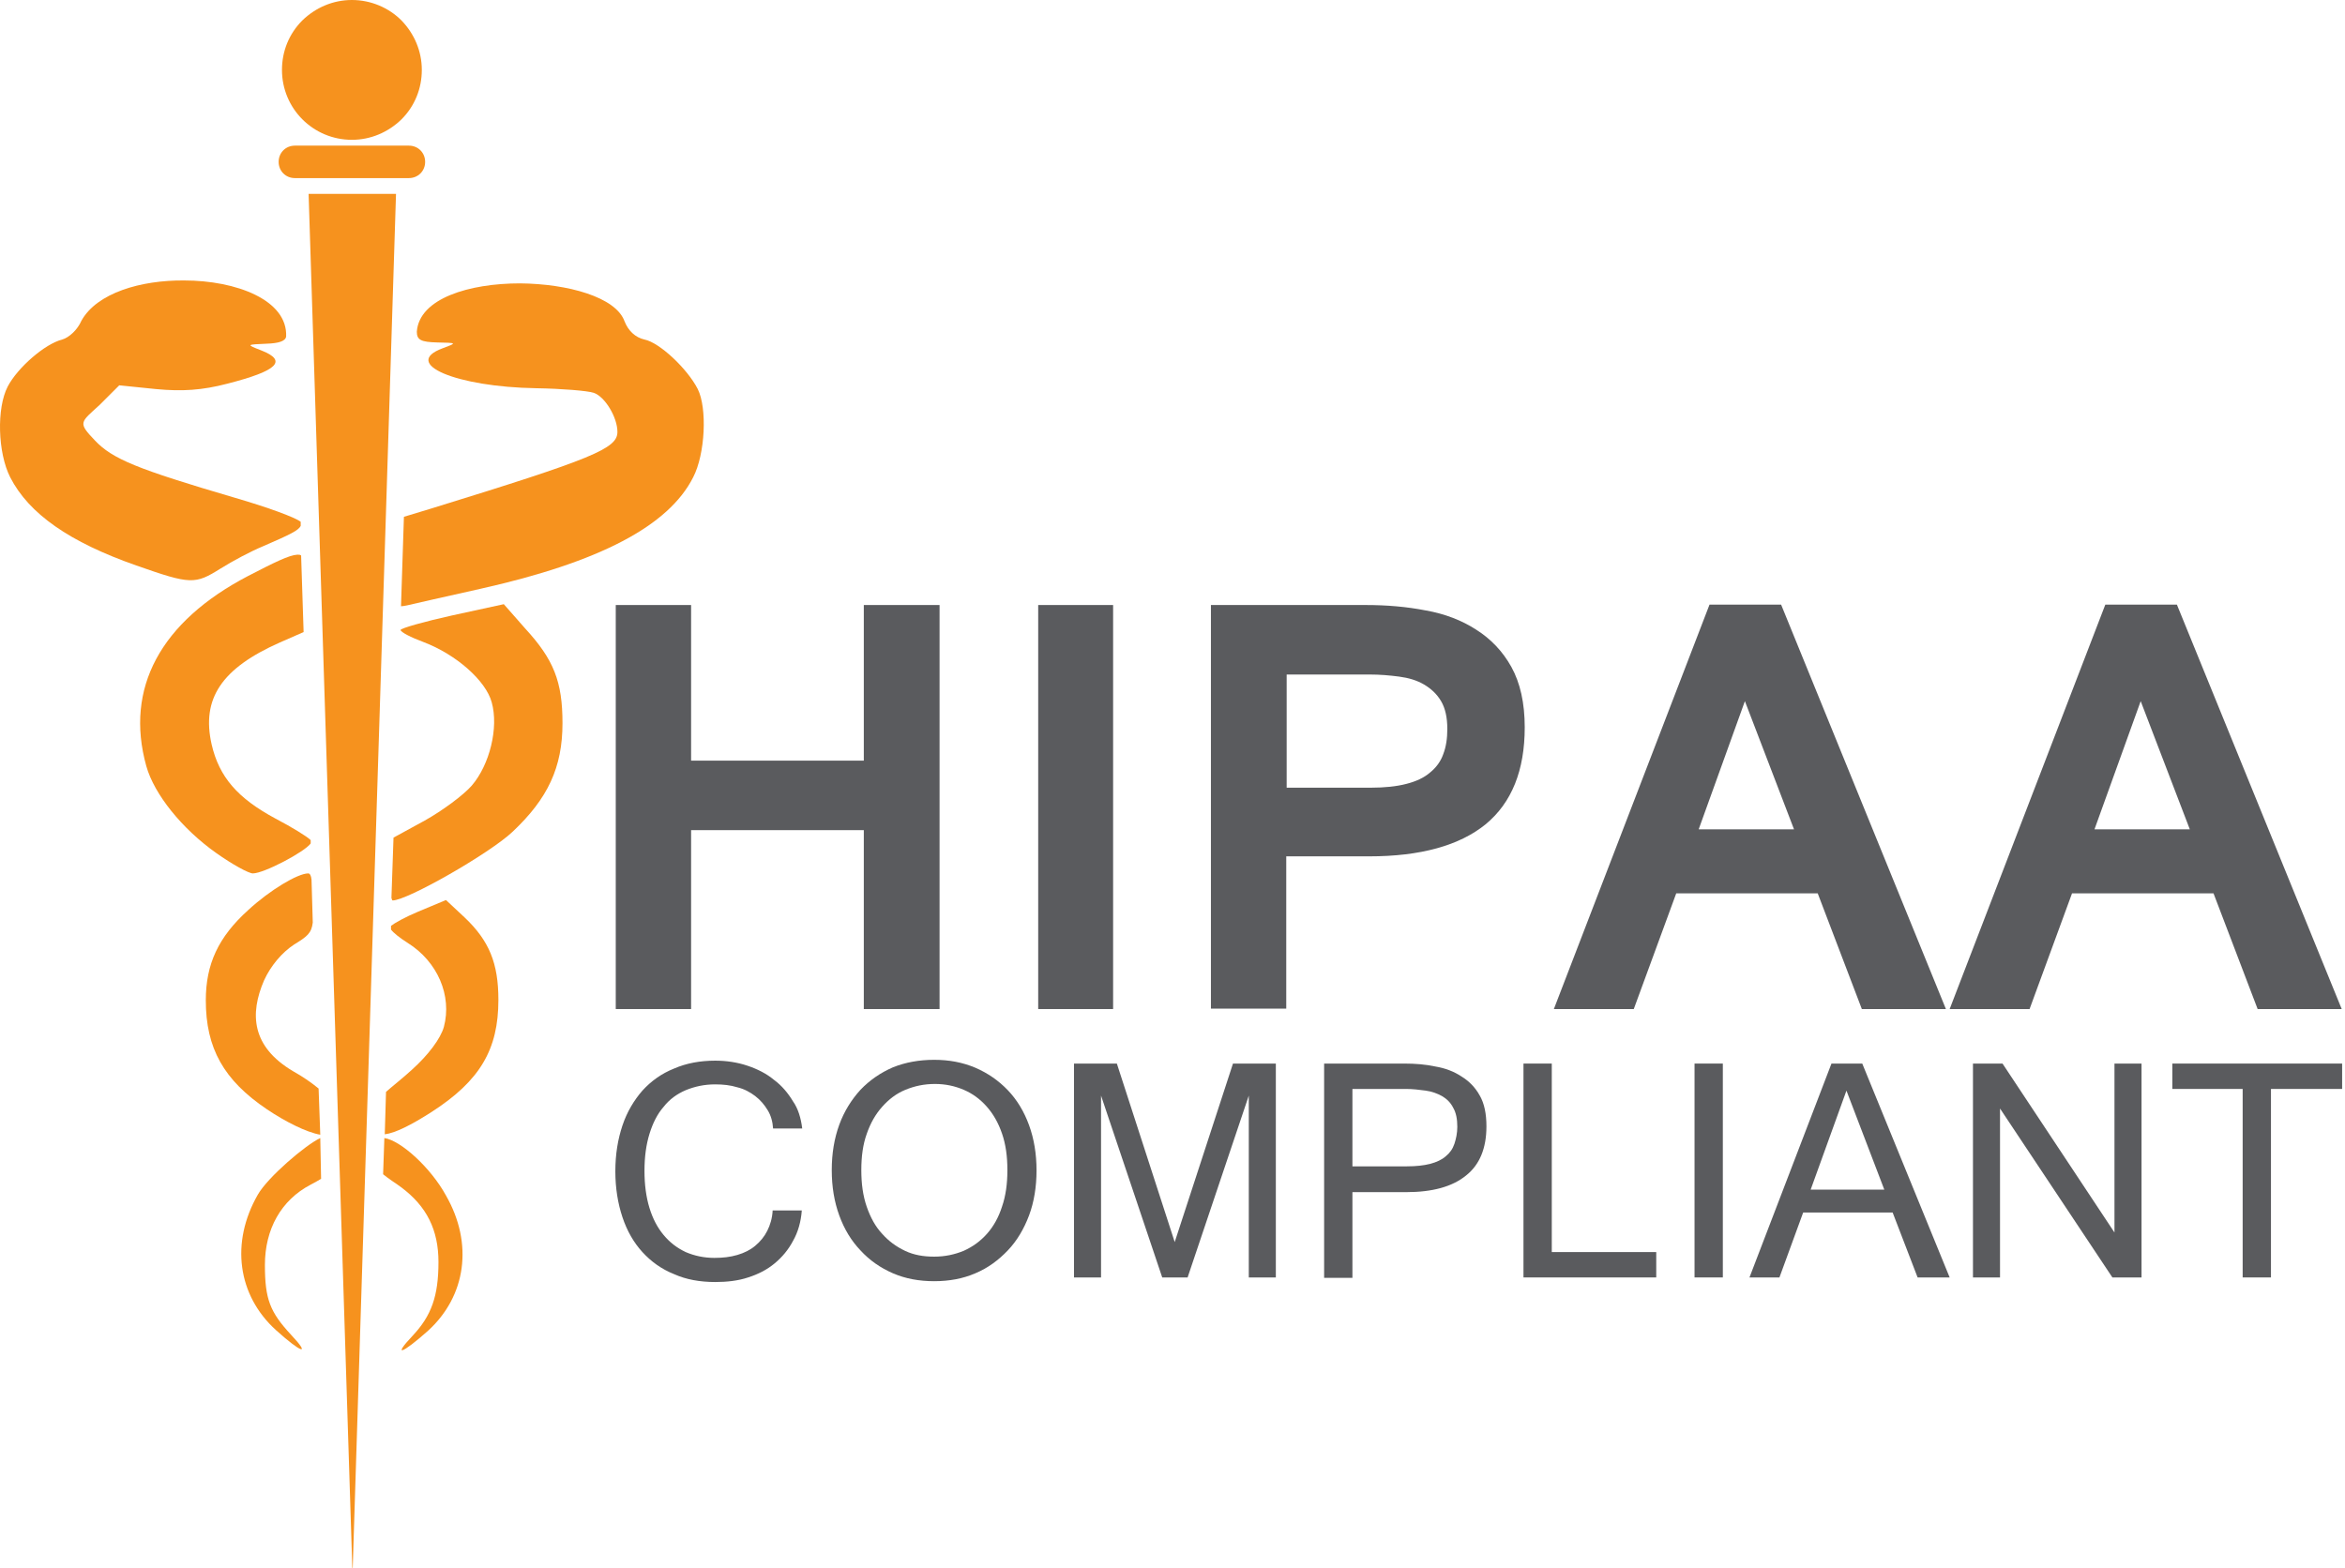<?xml version="1.0" encoding="UTF-8"?>
<svg width="320" height="214" viewBox="0 0 320 214" fill="none" xmlns="http://www.w3.org/2000/svg">
<path d="M48.02 0C45.464 0 43.079 1.022 41.261 2.783C39.444 4.6 38.478 6.986 38.478 9.541C38.478 14.823 42.738 19.083 48.02 19.083C50.575 19.083 52.961 18.061 54.778 16.3C56.596 14.482 57.561 12.097 57.561 9.541C57.561 6.986 56.539 4.6 54.778 2.783C53.017 1.022 50.575 0 48.02 0Z" fill="#F6921E"/>
<path d="M40.239 19.878C38.989 19.878 38.024 20.843 38.024 22.093C38.024 23.342 38.989 24.308 40.239 24.308H55.8C57.05 24.308 58.015 23.342 58.015 22.093C58.015 20.843 57.05 19.878 55.8 19.878H40.239Z" fill="#F6921E"/>
<path d="M42.113 26.466L48.077 214H48.133L54.04 26.466H42.113Z" fill="#F6921E"/>
<path d="M25.132 38.28C19.225 38.223 13.205 39.983 11.104 43.789C10.592 44.981 9.457 46.06 8.491 46.344C6.163 46.912 2.414 50.15 1.051 52.762C-0.482 55.715 -0.312 61.792 1.392 65.143C3.948 70.141 9.513 74.003 18.601 77.183C26.041 79.796 26.608 79.796 30.13 77.581C31.663 76.616 34.219 75.252 35.866 74.571C39.671 72.924 40.693 72.413 41.034 71.788V71.22C40.239 70.595 36.491 69.232 32.004 67.926C18.657 64.007 15.363 62.644 12.978 60.145C10.592 57.646 10.933 57.703 13.603 55.261L16.272 52.592L21.27 53.103C24.848 53.444 27.574 53.273 31.038 52.365C37.91 50.604 39.273 49.241 35.639 47.821C33.594 47.026 33.594 47.026 36.377 46.912C38.024 46.855 38.933 46.572 39.046 45.947C39.273 40.949 32.231 38.28 25.132 38.28Z" fill="#F6921E"/>
<path d="M70.965 38.677C64.036 38.677 57.22 40.721 56.88 45.265C56.88 46.401 57.447 46.685 59.663 46.742C62.389 46.798 62.389 46.798 60.401 47.537C54.721 49.638 62.275 52.819 73.18 52.989C76.644 53.046 80.165 53.33 81.017 53.614C82.55 54.125 84.254 56.964 84.254 58.952C84.254 61.224 80.96 62.587 58.867 69.402L55.119 70.538L54.721 82.749C54.949 82.749 55.176 82.692 55.517 82.635C56.482 82.408 60.969 81.386 65.569 80.364C81.812 76.729 91.24 71.788 94.591 65.143C96.238 61.962 96.522 55.715 95.216 53.102C93.796 50.319 89.99 46.742 87.946 46.344C86.697 46.06 85.731 45.151 85.22 43.845C84.027 40.551 77.496 38.734 70.965 38.677Z" fill="#F6921E"/>
<path d="M40.58 75.707C39.444 75.764 37.399 76.786 33.878 78.603C21.894 84.851 17.01 93.938 19.963 104.558C21.043 108.42 24.848 113.134 29.505 116.428C31.663 117.962 33.935 119.211 34.503 119.211C36.036 119.211 41.602 116.258 42.397 115.122V114.668C41.886 114.157 39.841 112.907 37.569 111.714C32.401 108.932 29.902 106.035 28.88 101.605C27.46 95.358 30.243 91.212 38.194 87.691L41.431 86.271L41.091 75.821C40.977 75.707 40.807 75.707 40.58 75.707Z" fill="#F6921E"/>
<path d="M68.75 82.465L61.707 83.998C57.845 84.85 54.665 85.759 54.665 85.986C54.665 86.27 56.085 87.008 57.788 87.633C62.275 89.337 66.308 92.915 67.103 95.868C68.068 99.333 66.819 104.387 64.376 107.227C63.297 108.476 60.401 110.635 57.959 111.998L53.699 114.326L53.415 122.561C53.472 122.789 53.529 122.902 53.586 122.902C55.574 122.902 66.819 116.484 69.942 113.531C74.77 108.988 76.758 104.728 76.758 98.708C76.758 93.028 75.565 90.018 71.646 85.759L68.75 82.465Z" fill="#F6921E"/>
<path d="M42.056 119.211C40.637 119.211 36.831 121.483 33.878 124.209C29.789 127.9 28.085 131.592 28.085 136.533C28.085 143.064 30.527 147.438 36.434 151.413C38.876 153.06 41.773 154.537 43.704 154.878L43.476 148.573C42.511 147.778 41.375 146.983 39.955 146.188C34.333 142.837 34.049 138.407 36.036 133.807C36.945 131.819 38.478 130.002 40.126 128.923C41.886 127.844 42.511 127.389 42.681 125.913L42.511 120.063C42.454 119.495 42.284 119.211 42.056 119.211Z" fill="#F6921E"/>
<path d="M60.855 122.846L57.05 124.436C55.289 125.174 53.869 125.969 53.358 126.367V126.878C53.699 127.332 54.551 128.014 55.63 128.695C59.719 131.251 61.707 135.908 60.571 140.168C60.117 141.758 58.47 143.973 56.198 146.018C54.892 147.21 53.642 148.176 52.677 149.028L52.506 154.821C53.926 154.65 56.084 153.571 58.924 151.754C65.512 147.494 68.011 143.235 68.011 136.476C68.011 131.478 66.762 128.412 63.411 125.231L60.855 122.846Z" fill="#F6921E"/>
<path d="M52.45 155.331L52.279 160.272C53.018 160.897 54.21 161.635 54.721 162.033C58.243 164.645 59.833 167.883 59.833 172.256C59.833 176.913 58.867 179.582 56.312 182.308C53.529 185.261 54.835 184.807 58.356 181.683C63.638 176.913 64.604 169.7 60.855 163.169C58.811 159.42 54.721 155.672 52.45 155.331Z" fill="#F6921E"/>
<path d="M43.704 155.331C41.659 156.297 36.547 160.67 35.184 163.055C31.436 169.586 32.402 176.799 37.683 181.57C41.148 184.694 42.454 185.091 39.728 182.195C36.831 179.071 36.15 177.31 36.15 172.653C36.15 167.769 38.365 163.793 42.397 161.692C42.965 161.408 43.42 161.124 43.817 160.897L43.704 155.331Z" fill="#F6921E"/>
<path d="M128.213 137.726H117.876V113.305H94.307V137.726H84.027V82.579H94.307V103.82H117.876V82.579H128.213V137.726Z" fill="#5A5B5E"/>
<path d="M151.896 82.579H141.673V137.726H151.896V82.579Z" fill="#5A5B5E"/>
<path d="M165.243 82.579H186.37C189.21 82.579 191.936 82.806 194.548 83.317C197.161 83.772 199.489 84.68 201.42 85.93C203.408 87.179 205.055 88.883 206.248 91.041C207.441 93.2 208.065 95.926 208.065 99.276C208.065 105.126 206.305 109.556 202.727 112.51C199.149 115.406 193.867 116.883 186.824 116.883H175.522V137.669H165.243V82.579ZM175.522 107.512H187.052C188.926 107.512 190.573 107.341 191.879 107.001C193.242 106.66 194.321 106.149 195.116 105.467C195.968 104.786 196.593 103.934 196.934 102.968C197.331 101.946 197.502 100.81 197.502 99.504C197.502 97.913 197.218 96.664 196.65 95.698C196.082 94.733 195.287 93.995 194.321 93.427C193.356 92.859 192.22 92.518 190.914 92.348C189.607 92.177 188.301 92.064 186.881 92.064H175.579V107.512H175.522Z" fill="#5A5B5E"/>
<path d="M244.811 113.191L238.109 95.699L231.805 113.191H244.811ZM265.541 137.726H254.069L248.048 121.937H228.738L222.945 137.726H212.041L233.282 82.522H243.051L265.541 137.726Z" fill="#5A5B5E"/>
<path d="M298.822 113.191L292.12 95.699L285.816 113.191H298.822ZM319.552 137.726H308.079L302.059 121.937H282.749L276.956 137.726H266.052L287.293 82.522H297.061L319.552 137.726Z" fill="#5A5B5E"/>
<path d="M109.471 154.026H105.495C105.438 153.117 105.211 152.265 104.757 151.527C104.302 150.789 103.791 150.164 103.053 149.596C102.371 149.085 101.576 148.631 100.611 148.403C99.702 148.119 98.68 148.006 97.601 148.006C96.124 148.006 94.818 148.29 93.568 148.801C92.376 149.312 91.353 150.05 90.558 151.073C89.706 152.038 89.082 153.288 88.627 154.764C88.173 156.241 87.946 157.888 87.946 159.819C87.946 161.693 88.173 163.397 88.627 164.874C89.082 166.35 89.706 167.543 90.558 168.565C91.41 169.588 92.376 170.326 93.568 170.894C94.761 171.405 96.067 171.689 97.487 171.689C98.623 171.689 99.645 171.575 100.611 171.291C101.576 171.007 102.371 170.61 103.053 170.042C103.735 169.474 104.302 168.792 104.7 167.997C105.098 167.202 105.382 166.293 105.438 165.214H109.414C109.3 166.748 108.903 168.168 108.221 169.36C107.597 170.553 106.745 171.575 105.722 172.427C104.7 173.279 103.507 173.904 102.087 174.358C100.724 174.813 99.191 174.983 97.601 174.983C95.499 174.983 93.625 174.642 91.978 173.904C90.274 173.222 88.855 172.2 87.662 170.894C86.469 169.588 85.56 167.997 84.936 166.123C84.311 164.249 83.97 162.148 83.97 159.876C83.97 157.547 84.311 155.503 84.936 153.628C85.56 151.754 86.526 150.164 87.662 148.858C88.855 147.551 90.274 146.529 91.978 145.848C93.682 145.109 95.556 144.769 97.601 144.769C99.134 144.769 100.611 144.996 101.974 145.45C103.337 145.904 104.586 146.529 105.609 147.381C106.688 148.176 107.54 149.198 108.221 150.334C108.903 151.3 109.3 152.606 109.471 154.026Z" fill="#5A5B5E"/>
<path d="M127.475 144.655C129.519 144.655 131.337 144.996 133.097 145.734C134.801 146.473 136.278 147.495 137.527 148.801C138.777 150.108 139.742 151.698 140.424 153.572C141.105 155.446 141.446 157.491 141.446 159.762C141.446 161.977 141.105 164.079 140.424 165.896C139.742 167.714 138.777 169.361 137.527 170.667C136.278 171.973 134.858 173.052 133.097 173.791C131.394 174.529 129.519 174.87 127.475 174.87C125.43 174.87 123.556 174.529 121.852 173.791C120.148 173.052 118.672 172.03 117.422 170.667C116.173 169.361 115.207 167.77 114.526 165.896C113.844 164.022 113.503 161.977 113.503 159.706C113.503 157.434 113.844 155.389 114.526 153.515C115.207 151.641 116.23 150.051 117.422 148.744C118.672 147.438 120.148 146.416 121.852 145.678C123.556 144.996 125.43 144.655 127.475 144.655ZM127.475 171.519C128.951 171.519 130.258 171.235 131.507 170.724C132.757 170.156 133.779 169.417 134.688 168.395C135.596 167.373 136.278 166.123 136.732 164.704C137.243 163.227 137.47 161.58 137.47 159.706C137.47 157.831 137.243 156.184 136.732 154.708C136.221 153.231 135.539 152.038 134.631 151.016C133.722 149.994 132.7 149.256 131.507 148.744C130.314 148.233 129.008 147.949 127.588 147.949C126.112 147.949 124.805 148.233 123.556 148.744C122.306 149.256 121.284 150.051 120.375 151.073C119.467 152.095 118.785 153.288 118.274 154.765C117.763 156.184 117.536 157.831 117.536 159.706C117.536 161.58 117.763 163.227 118.274 164.704C118.785 166.18 119.467 167.43 120.375 168.395C121.284 169.417 122.306 170.156 123.499 170.724C124.692 171.292 125.998 171.519 127.475 171.519Z" fill="#5A5B5E"/>
<path d="M174.102 174.358H170.411V149.539L162.062 174.358H158.598L150.249 149.539V174.358H146.557V145.166H152.407L160.302 169.531L168.253 145.166H174.102V174.358Z" fill="#5A5B5E"/>
<path d="M180.691 145.166H191.652C193.129 145.166 194.548 145.28 195.855 145.564C197.218 145.791 198.41 146.245 199.433 146.927C200.455 147.551 201.307 148.403 201.932 149.539C202.556 150.618 202.84 152.038 202.84 153.742C202.84 156.695 201.932 158.967 200.057 160.444C198.183 161.977 195.457 162.715 191.879 162.715H184.553V174.415H180.691V145.166ZM184.553 159.194H191.993C193.242 159.194 194.264 159.081 195.173 158.853C196.025 158.626 196.763 158.285 197.275 157.831C197.842 157.377 198.24 156.809 198.467 156.127C198.694 155.446 198.865 154.651 198.865 153.799C198.865 152.72 198.694 151.868 198.297 151.186C197.956 150.505 197.445 149.994 196.763 149.596C196.139 149.255 195.4 148.971 194.548 148.858C193.696 148.744 192.788 148.63 191.879 148.63H184.553V159.194Z" fill="#5A5B5E"/>
<path d="M226.012 174.358H207.895V145.166H211.757V170.894H226.012V174.358Z" fill="#5A5B5E"/>
<path d="M235.099 145.166H231.237V174.358H235.099V145.166Z" fill="#5A5B5E"/>
<path d="M257.135 162.375L251.967 148.858L247.083 162.375H257.135ZM266.052 174.358H261.679L258.271 165.498H246.061L242.823 174.358H238.734L249.923 145.166H254.125L266.052 174.358Z" fill="#5A5B5E"/>
<path d="M292.234 174.358H288.258L272.924 151.3V174.358H269.232V145.166H273.265L288.542 168.224V145.166H292.234V174.358Z" fill="#5A5B5E"/>
<path d="M319.552 148.63H309.897V174.358H306.035V148.63H296.437V145.166H319.609V148.63H319.552Z" fill="#5A5B5E"/>
</svg>
